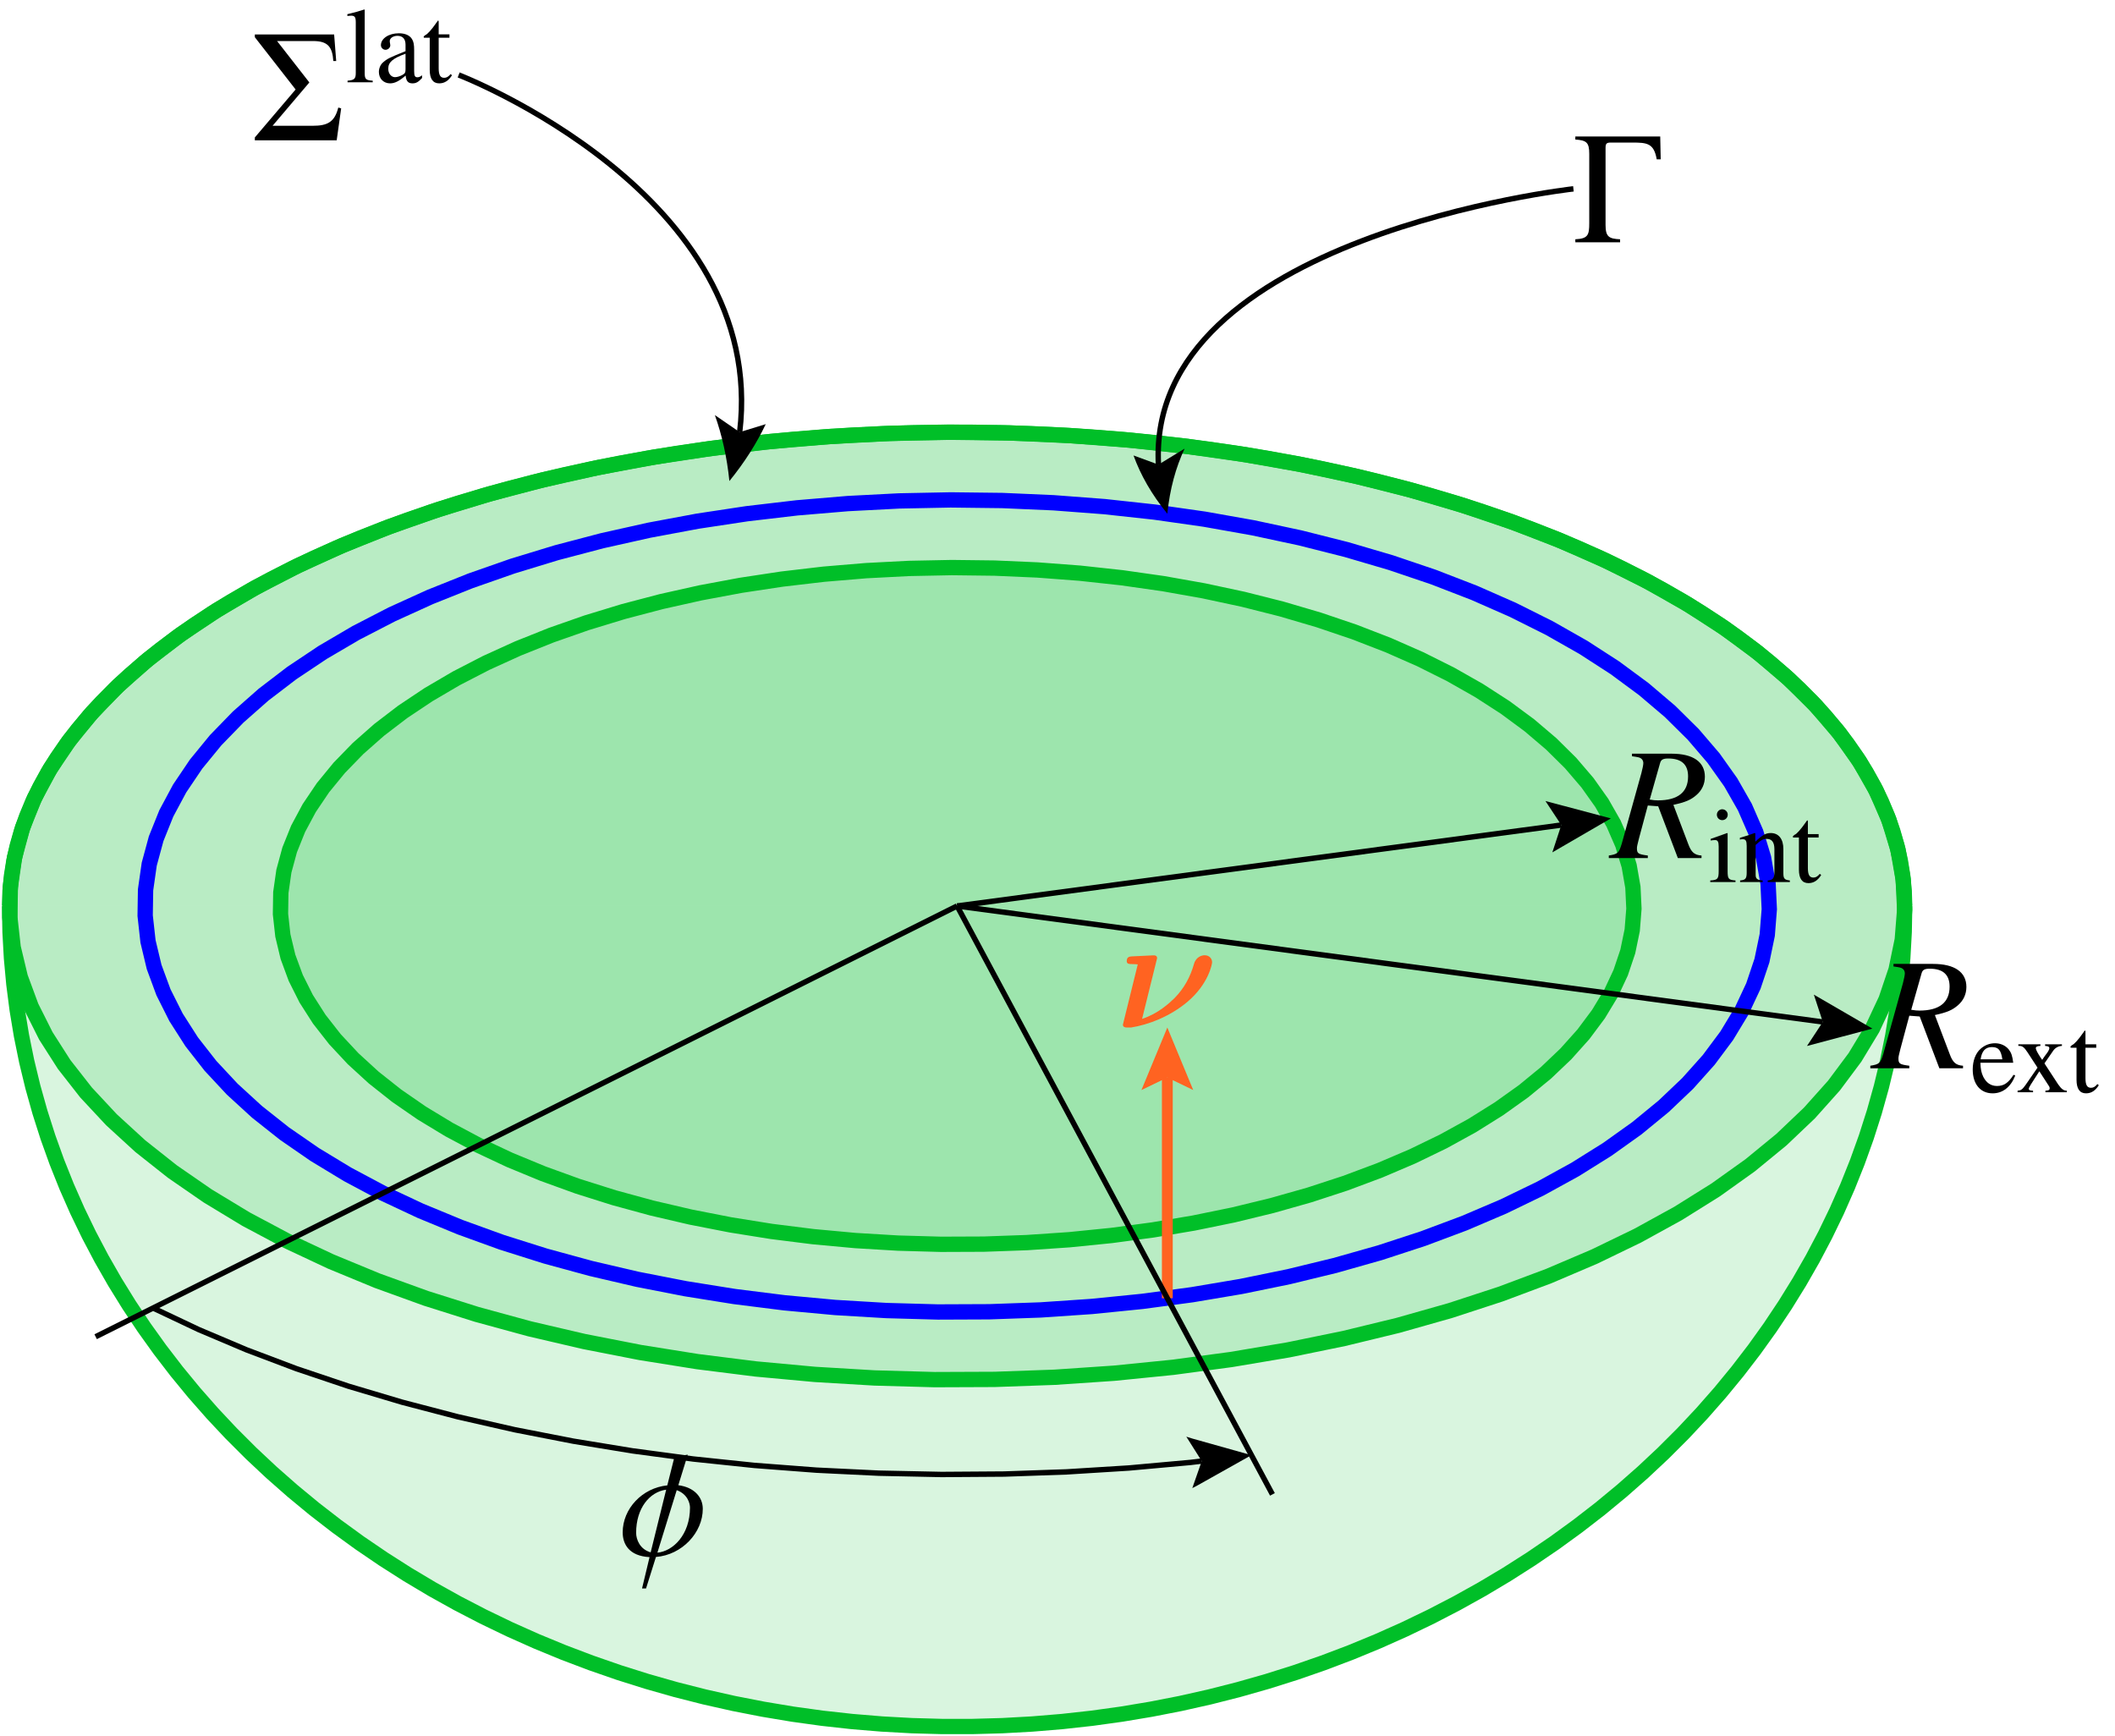 <?xml version="1.0" encoding="utf-8"?>
<svg xmlns="http://www.w3.org/2000/svg" version="1.1" fill="none" stroke-miterlimit="10" stroke-width="0.567" x="-100.213pt" height="181.768pt" viewBox="-100.213 -94.859 221.447 181.768" width="221.447pt" y="-94.859pt">
 <path stroke-width="1.604" fill="none" d="M99.213 -1.03306e-15L99.163 2.726L99.013 5.449L98.763 8.167L98.414 10.877L97.966 13.576L97.42 16.261L96.775 18.929L96.033 21.579L95.194 24.207L94.259 26.81L93.229 29.387L92.106 31.933L90.889 34.448L89.582 36.928L88.184 39.371L86.697 41.774L85.123 44.136L83.463 46.452L81.719 48.722L79.893 50.943L77.986 53.113L76.001 55.229L73.94 57.289L71.803 59.292L69.595 61.235L67.317 63.117L64.97 64.934L62.559 66.687L60.084 68.372L57.549 69.989L54.956 71.535L52.307 73.009L49.606 74.409L46.855 75.735L44.057 76.984L41.214 78.156L38.33 79.249L35.408 80.263L32.449 81.195L29.458 82.046L26.438 82.814L23.39 83.499L20.319 84.099L17.228 84.615L14.119 85.046L10.996 85.391L7.863 85.65L4.721 85.823L1.574 85.91L-1.574 85.91L-4.721 85.823L-7.863 85.65L-10.996 85.391L-14.119 85.046L-17.228 84.615L-20.319 84.099L-23.39 83.499L-26.438 82.814L-29.458 82.046L-32.449 81.195L-35.408 80.263L-38.33 79.249L-41.214 78.156L-44.057 76.984L-46.855 75.735L-49.606 74.409L-52.307 73.009L-54.956 71.535L-57.549 69.989L-60.084 68.372L-62.559 66.687L-64.97 64.934L-67.317 63.117L-69.595 61.235L-71.803 59.292L-73.94 57.289L-76.001 55.229L-77.986 53.113L-79.893 50.943L-81.719 48.722L-83.463 46.452L-85.123 44.136L-86.697 41.774L-88.184 39.371L-89.582 36.928L-90.889 34.448L-92.106 31.933L-93.229 29.387L-94.259 26.81L-95.194 24.207L-96.033 21.579L-96.775 18.929L-97.42 16.261L-97.966 13.576L-98.414 10.877L-98.763 8.167L-99.013 5.449L-99.163 2.726L-99.213 1.15553e-14" stroke="#00bf28"/>
 <path stroke-width="1.604" fill="#00bf28" d="M99.213 -1.03306e-15L99.163 2.726L99.013 5.449L98.763 8.167L98.414 10.877L97.966 13.576L97.42 16.261L96.775 18.929L96.033 21.579L95.194 24.207L94.259 26.81L93.229 29.387L92.106 31.933L90.889 34.448L89.582 36.928L88.184 39.371L86.697 41.774L85.123 44.136L83.463 46.452L81.719 48.722L79.893 50.943L77.986 53.113L76.001 55.229L73.94 57.289L71.803 59.292L69.595 61.235L67.317 63.117L64.97 64.934L62.559 66.687L60.084 68.372L57.549 69.989L54.956 71.535L52.307 73.009L49.606 74.409L46.855 75.735L44.057 76.984L41.214 78.156L38.33 79.249L35.408 80.263L32.449 81.195L29.458 82.046L26.438 82.814L23.39 83.499L20.319 84.099L17.228 84.615L14.119 85.046L10.996 85.391L7.863 85.65L4.721 85.823L1.574 85.91L-1.574 85.91L-4.721 85.823L-7.863 85.65L-10.996 85.391L-14.119 85.046L-17.228 84.615L-20.319 84.099L-23.39 83.499L-26.438 82.814L-29.458 82.046L-32.449 81.195L-35.408 80.263L-38.33 79.249L-41.214 78.156L-44.057 76.984L-46.855 75.735L-49.606 74.409L-52.307 73.009L-54.956 71.535L-57.549 69.989L-60.084 68.372L-62.559 66.687L-64.97 64.934L-67.317 63.117L-69.595 61.235L-71.803 59.292L-73.94 57.289L-76.001 55.229L-77.986 53.113L-79.893 50.943L-81.719 48.722L-83.463 46.452L-85.123 44.136L-86.697 41.774L-88.184 39.371L-89.582 36.928L-90.889 34.448L-92.106 31.933L-93.229 29.387L-94.259 26.81L-95.194 24.207L-96.033 21.579L-96.775 18.929L-97.42 16.261L-97.966 13.576L-98.414 10.877L-98.763 8.167L-99.013 5.449L-99.163 2.726L-99.213 1.15553e-14" opacity="0.15" stroke="none"/>
 <path stroke-width="1.604" fill="none" d="M99.213 -0L99.163 -1.574L99.013 -3.146L98.763 -4.715L98.414 -6.28L97.966 -7.838L97.42 -9.388L96.775 -10.929L96.033 -12.459L95.194 -13.976L94.259 -15.479L93.229 -16.966L92.106 -18.437L90.889 -19.889L89.582 -21.32L88.184 -22.731L86.697 -24.118L85.123 -25.482L83.463 -26.819L81.719 -28.13L79.893 -29.412L77.986 -30.665L76.001 -31.886L73.94 -33.076L71.803 -34.232L69.595 -35.354L67.317 -36.44L64.97 -37.49L62.559 -38.502L60.084 -39.475L57.549 -40.408L54.956 -41.301L52.307 -42.152L49.606 -42.96L46.855 -43.726L44.057 -44.447L41.214 -45.123L38.33 -45.755L35.408 -46.34L32.449 -46.878L29.458 -47.369L26.438 -47.813L23.39 -48.208L20.319 -48.555L17.228 -48.853L14.119 -49.101L10.996 -49.301L7.863 -49.45L4.721 -49.55L1.574 -49.6L-1.574 -49.6L-4.721 -49.55L-7.863 -49.45L-10.996 -49.301L-14.119 -49.101L-17.228 -48.853L-20.319 -48.555L-23.39 -48.208L-26.438 -47.813L-29.458 -47.369L-32.449 -46.878L-35.408 -46.34L-38.33 -45.755L-41.214 -45.123L-44.057 -44.447L-46.855 -43.726L-49.606 -42.96L-52.307 -42.152L-54.956 -41.301L-57.549 -40.408L-60.084 -39.475L-62.559 -38.502L-64.97 -37.49L-67.317 -36.44L-69.595 -35.354L-71.803 -34.232L-73.94 -33.076L-76.001 -31.886L-77.986 -30.665L-79.893 -29.412L-81.719 -28.13L-83.463 -26.819L-85.123 -25.482L-86.697 -24.118L-88.184 -22.731L-89.582 -21.32L-90.889 -19.889L-92.106 -18.437L-93.229 -16.966L-94.259 -15.479L-95.194 -13.976L-96.033 -12.459L-96.775 -10.929L-97.42 -9.388L-97.966 -7.838L-98.414 -6.28L-98.763 -4.715L-99.013 -3.146L-99.163 -1.574L-99.213 -3.14709e-15" stroke="#00bf28"/>
 <path stroke-width="1.604" fill="#00bf28" d="M99.213 -0L99.163 -1.574L99.013 -3.146L98.763 -4.715L98.414 -6.28L97.966 -7.838L97.42 -9.388L96.775 -10.929L96.033 -12.459L95.194 -13.976L94.259 -15.479L93.229 -16.966L92.106 -18.437L90.889 -19.889L89.582 -21.32L88.184 -22.731L86.697 -24.118L85.123 -25.482L83.463 -26.819L81.719 -28.13L79.893 -29.412L77.986 -30.665L76.001 -31.886L73.94 -33.076L71.803 -34.232L69.595 -35.354L67.317 -36.44L64.97 -37.49L62.559 -38.502L60.084 -39.475L57.549 -40.408L54.956 -41.301L52.307 -42.152L49.606 -42.96L46.855 -43.726L44.057 -44.447L41.214 -45.123L38.33 -45.755L35.408 -46.34L32.449 -46.878L29.458 -47.369L26.438 -47.813L23.39 -48.208L20.319 -48.555L17.228 -48.853L14.119 -49.101L10.996 -49.301L7.863 -49.45L4.721 -49.55L1.574 -49.6L-1.574 -49.6L-4.721 -49.55L-7.863 -49.45L-10.996 -49.301L-14.119 -49.101L-17.228 -48.853L-20.319 -48.555L-23.39 -48.208L-26.438 -47.813L-29.458 -47.369L-32.449 -46.878L-35.408 -46.34L-38.33 -45.755L-41.214 -45.123L-44.057 -44.447L-46.855 -43.726L-49.606 -42.96L-52.307 -42.152L-54.956 -41.301L-57.549 -40.408L-60.084 -39.475L-62.559 -38.502L-64.97 -37.49L-67.317 -36.44L-69.595 -35.354L-71.803 -34.232L-73.94 -33.076L-76.001 -31.886L-77.986 -30.665L-79.893 -29.412L-81.719 -28.13L-83.463 -26.819L-85.123 -25.482L-86.697 -24.118L-88.184 -22.731L-89.582 -21.32L-90.889 -19.889L-92.106 -18.437L-93.229 -16.966L-94.259 -15.479L-95.194 -13.976L-96.033 -12.459L-96.775 -10.929L-97.42 -9.388L-97.966 -7.838L-98.414 -6.28L-98.763 -4.715L-99.013 -3.146L-99.163 -1.574L-99.213 -3.14709e-15" opacity="0.15" stroke="none"/>
 <path stroke-width="1.604" fill="none" d="M-50.11 25.055L-46.831 26.594L-43.363 28.025L-39.721 29.344L-35.919 30.544L-31.972 31.622L-27.896 32.572L-23.709 33.391L-19.425 34.076L-15.064 34.623L-10.642 35.031L-6.176 35.298L-1.686 35.423L2.81 35.405L7.296 35.245L11.752 34.943L16.16 34.499L20.504 33.917L24.765 33.199L28.927 32.347L32.971 31.364L36.883 30.256L40.647 29.025L44.247 27.678L47.669 26.219L50.899 24.654L53.923 22.991L56.731 21.234L59.311 19.392L61.651 17.473L63.743 15.482L65.579 13.43L67.15 11.323L68.451 9.171L69.477 6.982L70.223 4.764L70.686 2.528L70.864 0.281L70.757 -1.967L70.365 -4.207L69.69 -6.43L68.734 -8.627L67.501 -10.789L65.997 -12.908L64.227 -14.975L62.198 -16.981L59.919 -18.919L57.398 -20.782L54.646 -22.56L51.675 -24.247L48.495 -25.837L45.12 -27.323L41.563 -28.699L37.839 -29.959L33.962 -31.099L29.949 -32.113L25.816 -32.998L21.578 -33.751L17.253 -34.367L12.859 -34.845L8.413 -35.182L3.933 -35.378L-0.562 -35.432L-5.056 -35.343L-9.529 -35.111L-13.963 -34.739L-18.341 -34.226L-22.646 -33.575L-26.859 -32.789L-30.965 -31.872L-34.945 -30.826L-38.785 -29.655L-42.468 -28.366L-45.981 -26.962L-49.309 -25.449L-52.438 -23.834L-55.355 -22.123L-58.05 -20.324L-60.511 -18.442L-62.729 -16.486L-64.694 -14.463L-66.398 -12.383L-67.835 -10.252L-68.999 -8.08L-69.885 -5.876L-70.49 -3.648L-70.81 -1.405L-70.846 0.843L-70.597 3.088L-70.063 5.321L-69.247 7.532L-68.152 9.713L-66.783 11.854L-65.144 13.948L-63.244 15.986L-61.089 17.959L-58.688 19.86L-56.05 21.682L-53.187 23.415L-50.11 25.055Z" stroke="#00bf28"/>
 <path stroke-width="1.604" fill="#00bf28" d="M-50.11 25.055L-46.831 26.594L-43.363 28.025L-39.721 29.344L-35.919 30.544L-31.972 31.622L-27.896 32.572L-23.709 33.391L-19.425 34.076L-15.064 34.623L-10.642 35.031L-6.176 35.298L-1.686 35.423L2.81 35.405L7.296 35.245L11.752 34.943L16.16 34.499L20.504 33.917L24.765 33.199L28.927 32.347L32.971 31.364L36.883 30.256L40.647 29.025L44.247 27.678L47.669 26.219L50.899 24.654L53.923 22.991L56.731 21.234L59.311 19.392L61.651 17.473L63.743 15.482L65.579 13.43L67.15 11.323L68.451 9.171L69.477 6.982L70.223 4.764L70.686 2.528L70.864 0.281L70.757 -1.967L70.365 -4.207L69.69 -6.43L68.734 -8.627L67.501 -10.789L65.997 -12.908L64.227 -14.975L62.198 -16.981L59.919 -18.919L57.398 -20.782L54.646 -22.56L51.675 -24.247L48.495 -25.837L45.12 -27.323L41.563 -28.699L37.839 -29.959L33.962 -31.099L29.949 -32.113L25.816 -32.998L21.578 -33.751L17.253 -34.367L12.859 -34.845L8.413 -35.182L3.933 -35.378L-0.562 -35.432L-5.056 -35.343L-9.529 -35.111L-13.963 -34.739L-18.341 -34.226L-22.646 -33.575L-26.859 -32.789L-30.965 -31.872L-34.945 -30.826L-38.785 -29.655L-42.468 -28.366L-45.981 -26.962L-49.309 -25.449L-52.438 -23.834L-55.355 -22.123L-58.05 -20.324L-60.511 -18.442L-62.729 -16.486L-64.694 -14.463L-66.398 -12.383L-67.835 -10.252L-68.999 -8.08L-69.885 -5.876L-70.49 -3.648L-70.81 -1.405L-70.846 0.843L-70.597 3.088L-70.063 5.321L-69.247 7.532L-68.152 9.713L-66.783 11.854L-65.144 13.948L-63.244 15.986L-61.089 17.959L-58.688 19.86L-56.05 21.682L-53.187 23.415L-50.11 25.055Z" opacity="0.15" stroke="none"/>
 <path stroke-width="1.604" fill="none" d="M-70.154 35.077L-65.563 37.231L-60.709 39.235L-55.609 41.081L-50.286 42.762L-44.761 44.271L-39.055 45.601L-33.192 46.748L-27.195 47.706L-21.089 48.473L-14.898 49.044L-8.647 49.417L-2.361 49.592L3.934 49.567L10.214 49.343L16.452 48.919L22.625 48.299L28.706 47.484L34.671 46.479L40.497 45.285L46.16 43.91L51.637 42.358L56.906 40.635L61.946 38.749L66.736 36.706L71.258 34.516L75.493 32.187L79.424 29.728L83.035 27.149L86.311 24.462L89.241 21.675L91.81 18.802L94.01 15.852L95.832 12.839L97.268 9.774L98.312 6.67L98.96 3.539L99.21 0.394L99.06 -2.753L98.511 -5.889L97.566 -9.001L96.227 -12.077L94.502 -15.104L92.395 -18.071L89.917 -20.965L87.077 -23.774L83.886 -26.487L80.357 -29.094L76.505 -31.584L72.344 -33.946L67.893 -36.172L63.168 -38.252L58.188 -40.179L52.975 -41.943L47.547 -43.538L41.929 -44.959L36.142 -46.198L30.209 -47.251L24.154 -48.114L18.003 -48.783L11.778 -49.255L5.507 -49.53L-0.787 -49.605L-7.078 -49.48L-13.34 -49.156L-19.548 -48.634L-25.678 -47.916L-31.704 -47.005L-37.603 -45.905L-43.35 -44.62L-48.923 -43.156L-54.299 -41.517L-59.456 -39.712L-64.374 -37.746L-69.032 -35.629L-73.412 -33.368L-77.497 -30.973L-81.27 -28.453L-84.716 -25.819L-87.82 -23.08L-90.571 -20.249L-92.957 -17.336L-94.969 -14.353L-96.599 -11.312L-97.839 -8.226L-98.685 -5.107L-99.135 -1.967L-99.184 1.181L-98.835 4.323L-98.088 7.449L-96.945 10.545L-95.412 13.598L-93.496 16.596L-91.202 19.527L-88.542 22.38L-85.524 25.143L-82.163 27.805L-78.471 30.354L-74.462 32.782L-70.154 35.077Z" stroke="#00bf28"/>
 <path stroke-width="1.604" fill="#00bf28" d="M-70.154 35.077L-65.563 37.231L-60.709 39.235L-55.609 41.081L-50.286 42.762L-44.761 44.271L-39.055 45.601L-33.192 46.748L-27.195 47.706L-21.089 48.473L-14.898 49.044L-8.647 49.417L-2.361 49.592L3.934 49.567L10.214 49.343L16.452 48.919L22.625 48.299L28.706 47.484L34.671 46.479L40.497 45.285L46.16 43.91L51.637 42.358L56.906 40.635L61.946 38.749L66.736 36.706L71.258 34.516L75.493 32.187L79.424 29.728L83.035 27.149L86.311 24.462L89.241 21.675L91.81 18.802L94.01 15.852L95.832 12.839L97.268 9.774L98.312 6.67L98.96 3.539L99.21 0.394L99.06 -2.753L98.511 -5.889L97.566 -9.001L96.227 -12.077L94.502 -15.104L92.395 -18.071L89.917 -20.965L87.077 -23.774L83.886 -26.487L80.357 -29.094L76.505 -31.584L72.344 -33.946L67.893 -36.172L63.168 -38.252L58.188 -40.179L52.975 -41.943L47.547 -43.538L41.929 -44.959L36.142 -46.198L30.209 -47.251L24.154 -48.114L18.003 -48.783L11.778 -49.255L5.507 -49.53L-0.787 -49.605L-7.078 -49.48L-13.34 -49.156L-19.548 -48.634L-25.678 -47.916L-31.704 -47.005L-37.603 -45.905L-43.35 -44.62L-48.923 -43.156L-54.299 -41.517L-59.456 -39.712L-64.374 -37.746L-69.032 -35.629L-73.412 -33.368L-77.497 -30.973L-81.27 -28.453L-84.716 -25.819L-87.82 -23.08L-90.571 -20.249L-92.957 -17.336L-94.969 -14.353L-96.599 -11.312L-97.839 -8.226L-98.685 -5.107L-99.135 -1.967L-99.184 1.181L-98.835 4.323L-98.088 7.449L-96.945 10.545L-95.412 13.598L-93.496 16.596L-91.202 19.527L-88.542 22.38L-85.524 25.143L-82.163 27.805L-78.471 30.354L-74.462 32.782L-70.154 35.077Z" opacity="0.15" stroke="none"/>
 <path stroke-width="1.604" d="M-60.132 30.066L-56.197 31.912L-52.036 33.63L-47.665 35.213L-43.103 36.653L-38.366 37.946L-33.476 39.087L-28.45 40.069L-23.31 40.891L-18.076 41.548L-12.77 42.038L-7.412 42.358L-2.024 42.508L3.372 42.486L8.755 42.294L14.102 41.931L19.392 41.399L24.605 40.701L29.718 39.839L34.712 38.816L39.566 37.637L44.26 36.307L48.777 34.83L53.096 33.213L57.203 31.462L61.078 29.585L64.708 27.589L68.078 25.481L71.173 23.271L73.981 20.967L76.492 18.579L78.695 16.116L80.58 13.588L82.142 11.005L83.372 8.378L84.267 5.717L84.823 3.033L85.037 0.337L84.908 -2.36L84.438 -5.048L83.628 -7.715L82.481 -10.352L81.001 -12.947L79.196 -15.489L77.072 -17.97L74.637 -20.378L71.902 -22.703L68.877 -24.938L65.576 -27.072L62.01 -29.097L58.194 -31.005L54.144 -32.788L49.876 -34.439L45.407 -35.951L40.755 -37.319L35.939 -38.536L30.979 -39.598L25.893 -40.501L20.704 -41.24L15.431 -41.814L10.096 -42.219L4.72 -42.454L-0.675 -42.518L-6.067 -42.411L-11.434 -42.134L-16.756 -41.686L-22.01 -41.071L-27.175 -40.29L-32.231 -39.347L-37.157 -38.246L-41.934 -36.991L-46.542 -35.586L-50.962 -34.039L-55.177 -32.354L-59.17 -30.539L-62.925 -28.601L-66.426 -26.548L-69.66 -24.388L-72.614 -22.13L-75.275 -19.783L-77.632 -17.356L-79.678 -14.859L-81.402 -12.303L-82.799 -9.696L-83.862 -7.051L-84.588 -4.377L-84.972 -1.686L-85.015 1.012L-84.716 3.706L-84.075 6.385L-83.096 9.038L-81.782 11.655L-80.139 14.225L-78.173 16.738L-75.893 19.183L-73.307 21.551L-70.425 23.833L-67.26 26.018L-63.825 28.099L-60.132 30.066Z" stroke="#00f"/>
 <path stroke-width="1.134" d="M22.01 41.071L22.01 17.962" stroke="#ff6321"/>
 <g stroke-linecap="butt" stroke-dasharray="none">
  <path fill="#ff6321" d="M19.298 19.272L22.01 12.724L24.722 19.272L22.01 17.962Z"/>
 </g>
 <g transform="matrix(1.4,-0,-0,1.4,22.01,12.724)">
  <g transform="matrix(1,0,0,1,0,-0)">
   <path fill="#ff6321" d="M-3.323 -0M-0.764 -5.189C-0.764 -5.416 -0.991 -5.404 -1.147 -5.392L-2.641 -5.32C-2.82 -5.308 -3.036 -5.296 -3.036 -4.961C-3.036 -4.746 -2.82 -4.746 -2.713 -4.746C-2.569 -4.746 -2.354 -4.734 -2.211 -4.722L-3.323 -0.215C-3.323 -0.048 -3.179 -0 -3.048 -0L-2.713 -0C-1.434 -0.203 0.168 -0.801 1.495 -1.913C3.085 -3.252 3.348 -4.746 3.348 -4.878C3.348 -5.141 3.157 -5.404 2.787 -5.404C2.619 -5.404 2.165 -5.32 1.998 -4.77C1.723 -3.79 1.256 -2.929 0.539 -2.2C0.156 -1.829 -0.68 -1.04 -1.888 -0.646ZM-1.888 -0.646"/>
  </g>
 </g>
 <path stroke-width="0.567" d="M0 -0L-90.198 45.099" stroke="#000"/>
 <path stroke-width="0.567" d="M0 -0L33.015 61.606" stroke="#000"/>
 <path stroke-width="0.567" d="M-84.185 42.092L-79.419 44.347L-74.413 46.467L-69.18 48.446L-63.737 50.278L-58.101 51.958L-52.289 53.479L-46.317 54.838L-40.205 56.031L-33.971 57.053L-27.633 57.902L-21.212 58.575L-14.726 59.07L-8.196 59.386L-1.64 59.522L4.92 59.477L11.465 59.251L17.976 58.845L24.432 58.261L25.613 58.12" stroke="#000"/>
 <g stroke-linecap="butt" stroke-dasharray="none">
  <path fill="#000" d="M23.997 55.564L24.626 55.761L30.814 57.499L25.209 60.645L24.625 60.951L25.613 58.12Z"/>
 </g>
 <g transform="matrix(1.4,-0,-0,1.4,-30.814,57.499)">
  <g transform="matrix(1,0,0,1,0,-0)">
   <path fill="#000" d="M-3.001 7.496M2.989 4.017C2.989 3.144 2.355 2.403 1.16 2.248L1.865 -0.036L0.873 0.12L0.335 2.26C-1.542 2.451 -3.001 4.005 -3.001 5.774C-3.001 6.659 -2.523 7.544 -0.992 7.627L-1.554 9.971L-1.255 9.971L-0.514 7.615C1.447 7.46 2.989 5.786 2.989 4.017ZM2.989 4.017M2.032 3.921C2.032 5.954 0.765 7.185 -0.406 7.293L1.04 2.618C1.865 2.917 2.032 3.622 2.032 3.921ZM2.032 3.921M0.251 2.582L-0.909 7.269C-1.71 7.042 -1.996 6.312 -1.996 5.81C-1.996 3.969 -0.992 2.75 0.251 2.582ZM0.251 2.582"/>
  </g>
 </g>
 <path stroke-width="0.567" d="M0 -0L90.641 12.143" stroke="#000"/>
 <g stroke-linecap="butt" stroke-dasharray="none">
  <path fill="#000" d="M89.703 9.282L95.832 12.839L88.983 14.658L90.641 12.143Z"/>
 </g>
 <g transform="matrix(1.4,-0,-0,1.4,95.832,12.839)">
  <g transform="matrix(1,0,0,1,0,-0)">
   <path fill="#000" d="M-0.155 2.968M6.779 2.777C6.253 2.741 6.013 2.537 5.786 1.916L4.674 -1.013C5.595 -1.216 5.99 -1.384 6.42 -1.766C6.814 -2.113 7.03 -2.579 7.03 -3.117C7.03 -4.229 6.145 -4.839 4.543 -4.839L1.578 -4.839L1.578 -4.648C2.08 -4.576 2.14 -4.564 2.26 -4.48C2.355 -4.42 2.427 -4.277 2.427 -4.145C2.427 -4.002 2.367 -3.715 2.283 -3.392L0.813 1.892C0.598 2.597 0.514 2.669 -0.155 2.777L-0.155 2.968L2.762 2.968L2.762 2.777C2.032 2.681 1.949 2.621 1.949 2.227C1.949 2.107 1.985 1.952 2.092 1.533L2.762 -0.965L3.539 -0.906L5.009 2.968L6.779 2.968ZM6.779 2.968M3.682 -4.145C3.754 -4.397 3.909 -4.48 4.292 -4.48C5.284 -4.48 5.774 -4.026 5.774 -3.141C5.774 -1.958 5.009 -1.348 3.515 -1.348C3.324 -1.348 3.192 -1.36 2.905 -1.408ZM2.905 -1.408"/>
   <path fill="#000" d="M7.504 4.761M10.556 3.454C10.174 4.06 9.831 4.291 9.321 4.291C8.867 4.291 8.524 4.06 8.293 3.605C8.149 3.303 8.094 3.04 8.078 2.553L10.533 2.553C10.469 2.035 10.389 1.804 10.19 1.549C9.951 1.262 9.584 1.095 9.17 1.095C8.771 1.095 8.397 1.238 8.094 1.509C7.719 1.836 7.504 2.402 7.504 3.056C7.504 4.155 8.078 4.841 8.994 4.841C9.751 4.841 10.349 4.371 10.684 3.51ZM10.684 3.51M8.094 2.298C8.181 1.677 8.452 1.382 8.938 1.382C9.425 1.382 9.616 1.605 9.72 2.298ZM9.72 2.298"/>
   <path fill="#000" d="M10.859 4.761M12.94 4.761L14.541 4.761L14.541 4.642C14.294 4.642 14.135 4.514 13.888 4.163L12.868 2.601L13.529 1.645C13.681 1.43 13.92 1.302 14.175 1.294L14.175 1.175L12.916 1.175L12.916 1.294C13.155 1.31 13.234 1.358 13.234 1.469C13.234 1.565 13.139 1.74 12.94 1.988C12.9 2.035 12.804 2.179 12.7 2.338L12.589 2.179C12.366 1.844 12.222 1.573 12.222 1.469C12.222 1.358 12.326 1.302 12.565 1.294L12.565 1.175L10.915 1.175L10.915 1.294L10.987 1.294C11.226 1.294 11.353 1.398 11.601 1.772L12.35 2.92L11.441 4.235C11.202 4.562 11.122 4.618 10.859 4.642L10.859 4.761L12.015 4.761L12.015 4.642C11.792 4.642 11.696 4.602 11.696 4.498C11.696 4.45 11.752 4.331 11.855 4.171L12.485 3.191L13.21 4.307C13.242 4.355 13.258 4.402 13.258 4.45C13.258 4.594 13.203 4.626 12.94 4.642ZM12.94 4.642"/>
   <path fill="#000" d="M14.812 4.761M16.741 1.175L15.936 1.175L15.936 0.25C15.936 0.17 15.928 0.146 15.88 0.146C15.825 0.218 15.777 0.29 15.721 0.37C15.418 0.808 15.075 1.191 14.948 1.222C14.86 1.278 14.812 1.334 14.812 1.374C14.812 1.398 14.82 1.414 14.844 1.43L15.267 1.43L15.267 3.829C15.267 4.498 15.506 4.841 15.976 4.841C16.367 4.841 16.669 4.65 16.933 4.235L16.829 4.147C16.662 4.347 16.526 4.426 16.351 4.426C16.056 4.426 15.936 4.211 15.936 3.709L15.936 1.43L16.741 1.43ZM16.741 1.43"/>
  </g>
 </g>
 <path stroke-width="0.567" d="M0 -0L63.26 -8.475" stroke="#000"/>
 <g stroke-linecap="butt" stroke-dasharray="none">
  <path fill="#000" d="M61.602 -10.989L68.451 -9.171L62.322 -5.613L63.26 -8.475Z"/>
 </g>
 <g transform="matrix(1.4,-0,-0,1.4,68.451,-9.171)">
  <g transform="matrix(1,0,0,1,0,-0)">
   <path fill="#000" d="M-0.155 2.968M6.779 2.777C6.253 2.741 6.013 2.537 5.786 1.916L4.674 -1.013C5.595 -1.216 5.99 -1.384 6.42 -1.766C6.814 -2.113 7.03 -2.579 7.03 -3.117C7.03 -4.229 6.145 -4.839 4.543 -4.839L1.578 -4.839L1.578 -4.648C2.08 -4.576 2.14 -4.564 2.26 -4.48C2.355 -4.42 2.427 -4.277 2.427 -4.145C2.427 -4.002 2.367 -3.715 2.283 -3.392L0.813 1.892C0.598 2.597 0.514 2.669 -0.155 2.777L-0.155 2.968L2.762 2.968L2.762 2.777C2.032 2.681 1.949 2.621 1.949 2.227C1.949 2.107 1.985 1.952 2.092 1.533L2.762 -0.965L3.539 -0.906L5.009 2.968L6.779 2.968ZM6.779 2.968M3.682 -4.145C3.754 -4.397 3.909 -4.48 4.292 -4.48C5.284 -4.48 5.774 -4.026 5.774 -3.141C5.774 -1.958 5.009 -1.348 3.515 -1.348C3.324 -1.348 3.192 -1.36 2.905 -1.408ZM2.905 -1.408"/>
   <path fill="#000" d="M7.432 4.761M8.699 1.095L7.464 1.533L7.464 1.653L7.528 1.645C7.623 1.629 7.727 1.621 7.799 1.621C7.99 1.621 8.062 1.748 8.062 2.099L8.062 3.948C8.062 4.522 7.982 4.61 7.432 4.642L7.432 4.761L9.321 4.761L9.321 4.642C8.795 4.602 8.731 4.522 8.731 3.948L8.731 1.119ZM8.731 1.119M8.325 -0.682C8.11 -0.682 7.926 -0.499 7.926 -0.276C7.926 -0.053 8.102 0.131 8.325 0.131C8.556 0.131 8.739 -0.045 8.739 -0.276C8.739 -0.499 8.556 -0.682 8.325 -0.682ZM8.325 -0.682"/>
   <path fill="#000" d="M9.648 4.761M9.648 1.589C9.696 1.565 9.775 1.557 9.863 1.557C10.086 1.557 10.158 1.677 10.158 2.067L10.158 4.044C10.158 4.498 10.07 4.61 9.664 4.642L9.664 4.761L11.353 4.761L11.353 4.642C10.947 4.61 10.827 4.514 10.827 4.227L10.827 1.988C11.21 1.629 11.385 1.533 11.648 1.533C12.039 1.533 12.23 1.78 12.23 2.306L12.23 3.972C12.23 4.474 12.127 4.61 11.728 4.642L11.728 4.761L13.386 4.761L13.386 4.642C12.995 4.602 12.9 4.506 12.9 4.116L12.9 2.29C12.9 1.541 12.549 1.095 11.959 1.095C11.592 1.095 11.345 1.23 10.803 1.74L10.803 1.111L10.748 1.095C10.357 1.238 10.086 1.326 9.648 1.454ZM9.648 1.454"/>
   <path fill="#000" d="M13.609 4.761M15.538 1.175L14.733 1.175L14.733 0.25C14.733 0.17 14.725 0.146 14.677 0.146C14.621 0.218 14.573 0.29 14.518 0.37C14.215 0.808 13.872 1.191 13.745 1.222C13.657 1.278 13.609 1.334 13.609 1.374C13.609 1.398 13.617 1.414 13.641 1.43L14.063 1.43L14.063 3.829C14.063 4.498 14.302 4.841 14.773 4.841C15.163 4.841 15.466 4.65 15.729 4.235L15.625 4.147C15.458 4.347 15.322 4.426 15.147 4.426C14.852 4.426 14.733 4.211 14.733 3.709L14.733 1.43L15.538 1.43ZM15.538 1.43"/>
  </g>
 </g>
 <path stroke-width="0.567" d="M64.529 -75.087C64.529 -75.087 19.795 -70.116 21.081 -46.213" stroke="#000"/>
 <g stroke-linecap="butt" stroke-dasharray="none">
  <path fill="#000" d="M23.82 -47.887C22.899 -45.929 22.274 -43.671 22.01 -41.071C20.358 -43.096 19.203 -45.135 18.47 -47.171L21.081 -46.213Z"/>
 </g>
 <g transform="matrix(1.4,-0,-0,1.4,64.529,-75.087)">
  <g transform="matrix(1,0,0,1,0,-0)">
   <path fill="#000" d="M0.143 3.999M6.528 -2.206L6.492 -3.915L0.143 -3.915L0.143 -3.688C0.98 -3.628 1.184 -3.473 1.184 -2.612L1.184 2.564C1.184 3.461 1.088 3.724 0.143 3.772L0.143 3.999L3.491 3.999L3.491 3.772C2.642 3.736 2.403 3.569 2.403 2.696L2.403 -3.055C2.403 -3.365 2.463 -3.461 2.786 -3.461L4.411 -3.461C5.499 -3.461 6.025 -3.413 6.229 -2.206ZM6.229 -2.206"/>
  </g>
 </g>
 <path stroke-width="0.567" d="M-52.19 -87.013C-52.19 -87.013 -19.776 -74.546 -22.765 -49.612" stroke="#000"/>
 <g stroke-linecap="butt" stroke-dasharray="none">
  <path fill="#000" d="M-20.037 -50.45C-20.991 -48.447 -22.245 -46.454 -23.844 -44.493C-24.1 -47.011 -24.622 -49.306 -25.364 -51.398L-22.765 -49.612Z"/>
 </g>
 <g transform="matrix(1.4,-0,-0,1.4,-52.19,-87.013)">
  <g transform="matrix(1,0,0,1,0,-0)">
   <path fill="#000" d="M-15.243 4.89M-8.787 2.499L-9.002 2.439C-9.277 3.527 -9.815 3.802 -10.903 3.802L-13.916 3.802L-11.166 0.562L-13.581 -2.535L-10.879 -2.535C-9.791 -2.535 -9.445 -2.104 -9.373 -1.04L-9.158 -1.04L-9.313 -3.025L-15.243 -3.025L-15.243 -2.821L-12.194 1.088L-15.243 4.674L-15.243 4.89L-9.122 4.89ZM-9.122 4.89"/>
   <path fill="#000" d="M-8.325 0.55M-8.325 -4.415L-8.277 -4.415C-8.189 -4.423 -8.094 -4.431 -8.03 -4.431C-7.775 -4.431 -7.695 -4.32 -7.695 -3.945L-7.695 -0.143C-7.695 0.287 -7.807 0.391 -8.309 0.43L-8.309 0.55L-6.428 0.55L-6.428 0.43C-6.93 0.399 -7.026 0.319 -7.026 -0.12L-7.026 -4.878L-7.058 -4.894C-7.472 -4.758 -7.775 -4.678 -8.325 -4.543ZM-8.325 -4.543"/>
   <path fill="#000" d="M-5.966 0.55M-2.738 0.024C-2.873 0.135 -2.969 0.175 -3.088 0.175C-3.272 0.175 -3.328 0.064 -3.328 -0.287L-3.328 -1.841C-3.328 -2.256 -3.367 -2.487 -3.487 -2.678C-3.662 -2.965 -4.005 -3.116 -4.475 -3.116C-5.224 -3.116 -5.814 -2.726 -5.814 -2.224C-5.814 -2.04 -5.655 -1.881 -5.471 -1.881C-5.28 -1.881 -5.113 -2.04 -5.113 -2.216C-5.113 -2.248 -5.121 -2.287 -5.129 -2.343C-5.145 -2.415 -5.153 -2.479 -5.153 -2.534C-5.153 -2.75 -4.898 -2.925 -4.579 -2.925C-4.188 -2.925 -3.973 -2.694 -3.973 -2.264L-3.973 -1.777C-5.2 -1.283 -5.336 -1.219 -5.679 -0.917C-5.854 -0.757 -5.966 -0.486 -5.966 -0.223C-5.966 0.279 -5.615 0.63 -5.129 0.63C-4.778 0.63 -4.451 0.462 -3.965 0.048C-3.925 0.462 -3.782 0.63 -3.455 0.63C-3.184 0.63 -3.017 0.534 -2.738 0.231ZM-2.738 0.231M-3.973 -0.43C-3.973 -0.183 -4.013 -0.112 -4.18 -0.016C-4.372 0.096 -4.595 0.167 -4.762 0.167C-5.041 0.167 -5.264 -0.104 -5.264 -0.446L-5.264 -0.478C-5.264 -0.948 -4.937 -1.235 -3.973 -1.586ZM-3.973 -1.586"/>
   <path fill="#000" d="M-2.618 0.55M-0.689 -3.037L-1.494 -3.037L-1.494 -3.961C-1.494 -4.041 -1.502 -4.065 -1.55 -4.065C-1.606 -3.993 -1.654 -3.921 -1.71 -3.842C-2.012 -3.403 -2.355 -3.021 -2.483 -2.989C-2.57 -2.933 -2.618 -2.877 -2.618 -2.837C-2.618 -2.813 -2.61 -2.798 -2.586 -2.782L-2.164 -2.782L-2.164 -0.383C-2.164 0.287 -1.925 0.63 -1.455 0.63C-1.064 0.63 -0.761 0.438 -0.498 0.024L-0.602 -0.064C-0.769 0.135 -0.905 0.215 -1.08 0.215C-1.375 0.215 -1.494 1.94583e-06 -1.494 -0.502L-1.494 -2.782L-0.689 -2.782ZM-0.689 -2.782"/>
  </g>
 </g>
</svg>
